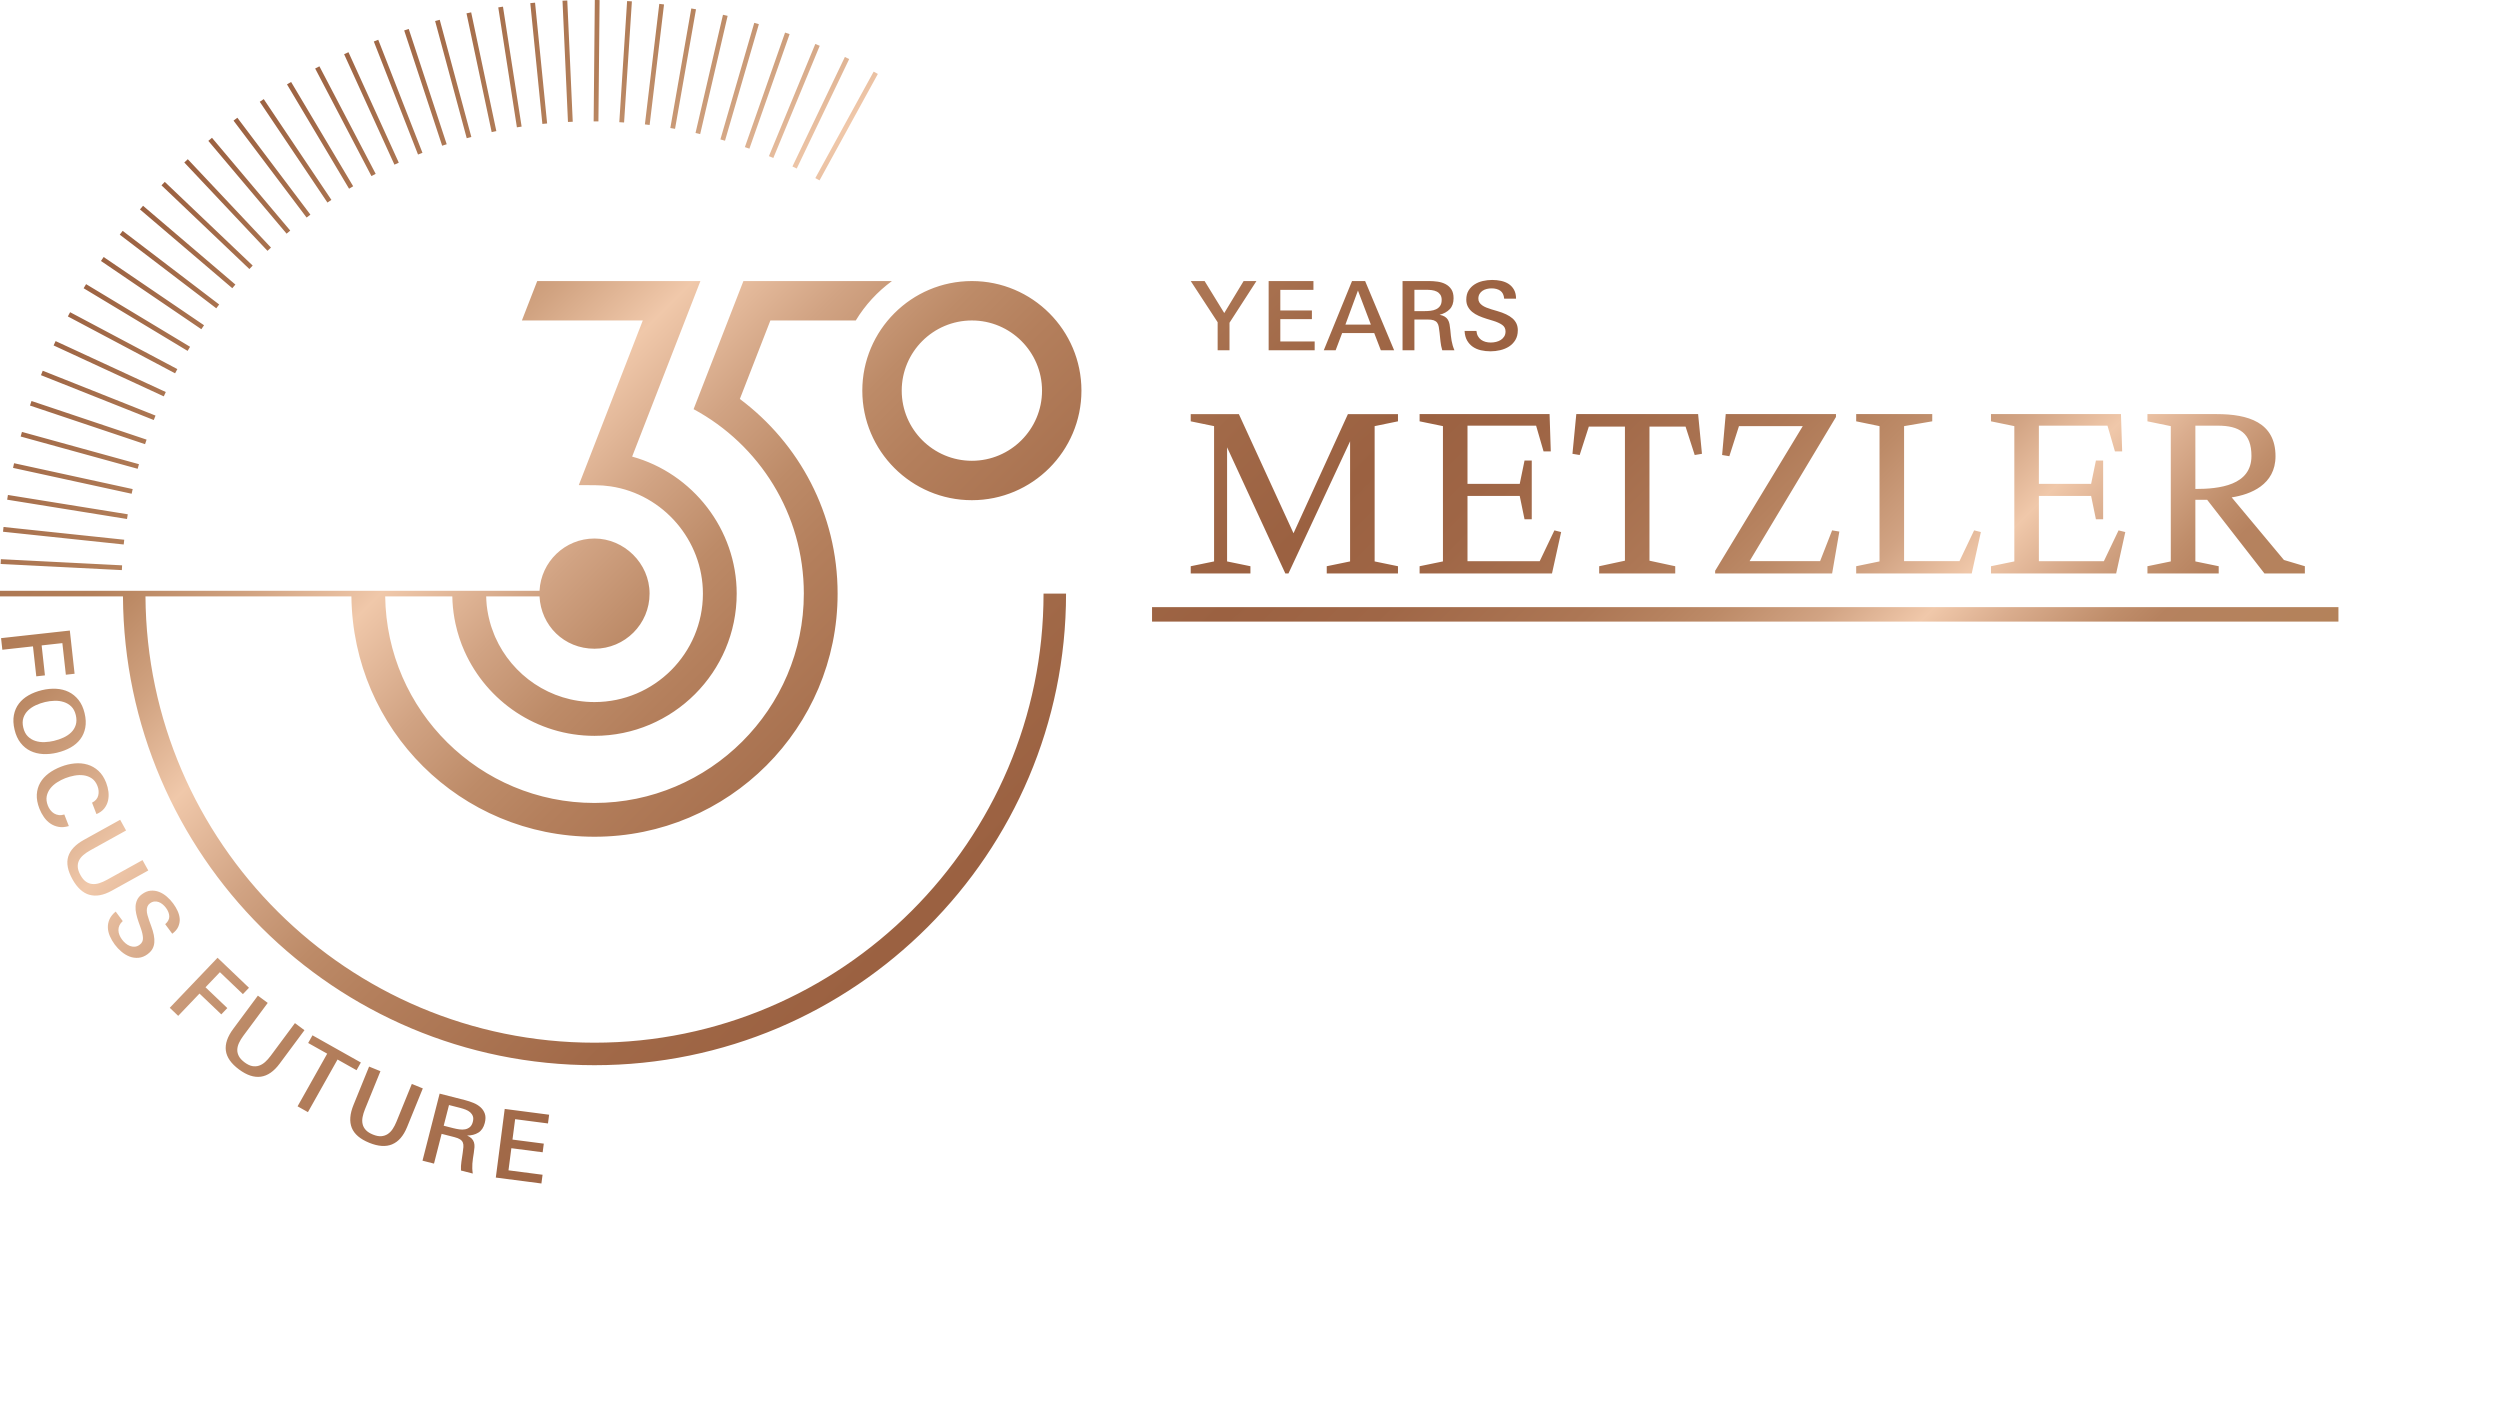 <?xml version="1.0" encoding="UTF-8"?>
<svg id="uuid-350df0ea-7995-4726-b5cf-dbda92eac51b" data-name="Ebene 1" xmlns="http://www.w3.org/2000/svg" xmlns:xlink="http://www.w3.org/1999/xlink" viewBox="0 0 1176 660">
  <defs>
    <style>
      .uuid-e1a40d3f-f78c-4577-b44f-a268ed2ff1fc {
        fill: url(#uuid-58c74ace-fbd9-44cd-ae69-77ef93ef7e49);
        stroke-width: 0px;
      }
    </style>
    <linearGradient id="uuid-58c74ace-fbd9-44cd-ae69-77ef93ef7e49" data-name="bronze" x1="199.03" y1="-35.97" x2="813.69" y2="578.69" gradientUnits="userSpaceOnUse">
      <stop offset="0" stop-color="#9b6141"/>
      <stop offset=".13" stop-color="#b4805a"/>
      <stop offset=".19" stop-color="#d1a381"/>
      <stop offset=".24" stop-color="#f0c8aa"/>
      <stop offset=".3" stop-color="#d1a383"/>
      <stop offset=".35" stop-color="#bd8b68"/>
      <stop offset=".38" stop-color="#b6825f"/>
      <stop offset=".39" stop-color="#b47f5c"/>
      <stop offset=".5" stop-color="#a16948"/>
      <stop offset=".57" stop-color="#9b6141"/>
      <stop offset=".63" stop-color="#9f6646"/>
      <stop offset=".71" stop-color="#ad7755"/>
      <stop offset=".74" stop-color="#b6825f"/>
      <stop offset=".76" stop-color="#bd8b68"/>
      <stop offset=".8" stop-color="#d1a383"/>
      <stop offset=".84" stop-color="#f0c8aa"/>
      <stop offset=".87" stop-color="#daad8e"/>
      <stop offset=".91" stop-color="#c08e6b"/>
      <stop offset=".93" stop-color="#b6825f"/>
      <stop offset=".94" stop-color="#b5825e"/>
      <stop offset="1" stop-color="#b4825a"/>
    </linearGradient>
  </defs>
  <path class="uuid-e1a40d3f-f78c-4577-b44f-a268ed2ff1fc" d="M457.17,235.29c28.42,0,51.54-23.12,51.54-51.54s-23.12-51.54-51.54-51.54-51.54,23.12-51.54,51.54,23.12,51.54,51.54,51.54ZM457.17,150.75c18.19,0,33,14.8,33,33s-14.8,33-33,33-33-14.8-33-33,14.8-33,33-33ZM541.92,292.39v-6.79h558.08v6.79h-558.08ZM624.1,269.75v-3.4l10.98-2.26v-56.5l-28.99,62.16h-1.47l-27.4-59.33v53.67l10.98,2.26v3.4h-28.08v-3.4l10.98-2.26v-63.64l-10.98-2.26v-3.4h22.64l25.71,56.05,25.59-56.05h23.55v3.4l-10.98,2.26v63.64l10.98,2.26v3.4h-33.52ZM730.06,269.75h-62.28v-3.4l10.98-2.26v-63.64l-10.98-2.26v-3.4h61.14l.57,17.55h-3.4l-3.51-12.12h-32.27v27.4h24.57l2.26-10.98h3.4v27.63h-3.4l-2.26-10.98h-24.57v30.69h33.97l6.91-14.49,3.17.79-4.3,19.47h0ZM797.19,214.04l-4.3-13.36h-16.98v63.07l12.12,2.61v3.4h-35.78v-3.4l12.12-2.61v-63.07h-16.99l-4.3,13.36-3.4-.57,1.81-18.68h57.3l1.81,18.68-3.4.57h0ZM861.83,269.75h-55.03v-1.25l41.22-68.05h-30.01l-4.53,14.15-3.4-.57,1.7-19.25h51.86v1.36l-40.65,67.83h33.18l5.66-14.49,3.4.57-3.4,19.7h0ZM927.5,269.75h-54.35v-3.4l10.98-2.26v-63.64l-10.98-2.26v-3.4h35.78v3.4l-13.25,2.26v63.52h26.05l6.9-14.49,3.17.79-4.3,19.47h0ZM995.44,269.75h-58.88v-3.4l10.98-2.26v-63.64l-10.98-2.26v-3.4h61.14l.57,17.55h-3.4l-3.51-12.12h-32.27v27.4h24.57l2.26-10.98h3.4v27.63h-3.4l-2.26-10.98h-24.57v30.69h30.57l6.91-14.49,3.17.79-4.3,19.47h0ZM1059.08,214.5c0,13.81-15.06,15.51-26.38,15.51v-29.78h10.53c10.19,0,15.85,3.51,15.85,14.27h0ZM1084.21,269.75v-3.4l-9.85-2.94-24.57-29.44c8.83-1.36,20.61-5.89,20.61-19.36,0-15.97-12.91-19.82-27.63-19.82h-32.61v3.4l10.98,2.26v63.64l-10.98,2.26v3.4h33.52v-3.4l-10.98-2.26v-28.99h5.55l26.95,34.65h19.02ZM57.33,268.18l-57.03-2.89.11-2.25,57.03,2.89-.11,2.25ZM58.2,256.13l-56.78-6,.24-2.24,56.78,6-.24,2.24ZM59.74,244.14l-56.37-9.09.36-2.22,56.37,9.09-.36,2.22ZM61.93,232.26l-55.79-12.16.48-2.2,55.79,12.16-.48,2.2ZM64.76,220.52l-55.04-15.18.6-2.17,55.04,15.18-.6,2.17ZM68.23,208.94l-54.13-18.17.72-2.14,54.13,18.17-.72,2.14ZM72.33,197.58l-53.06-21.1.83-2.09,53.06,21.1-.83,2.09ZM77.04,186.45l-51.83-23.96.95-2.04,51.83,23.96-.95,2.04ZM82.36,175.61l-50.44-26.76,1.06-1.99,50.44,26.76-1.06,1.99ZM88.25,165.06l-48.91-29.47,1.16-1.93,48.91,29.47-1.16,1.93ZM94.71,154.86l-47.22-32.1,1.27-1.86,47.22,32.1-1.27,1.86ZM101.73,145.02l-45.4-34.63,1.37-1.79,45.4,34.63-1.37,1.79ZM109.27,135.57l-43.44-37.06,1.46-1.71,43.44,37.06-1.46,1.71ZM117.31,126.56l-41.35-39.38,1.55-1.63,41.35,39.38-1.55,1.63ZM125.83,118l-39.14-41.57,1.64-1.54,39.14,41.57-1.64,1.54ZM134.81,109.92l-36.81-43.65,1.72-1.45,36.81,43.65-1.72,1.45ZM144.22,102.33l-34.37-45.59,1.8-1.36,34.37,45.59-1.8,1.36ZM154.02,95.28l-31.83-47.4,1.87-1.26,31.83,47.4-1.87,1.26ZM164.2,88.77l-29.2-49.07,1.93-1.15,29.2,49.07-1.93,1.15ZM174.72,82.82l-26.47-50.59,2-1.04,26.47,50.59-2,1.04ZM185.54,77.46l-23.67-51.96,2.05-.94,23.67,51.96-2.05.94ZM196.64,72.7l-20.8-53.18,2.09-.82,20.8,53.18-2.09.82ZM207.99,68.55l-17.86-54.23,2.14-.7,17.86,54.23-2.14.7ZM219.55,65.02l-14.87-55.13,2.17-.58,14.87,55.13-2.17.58ZM231.28,62.14l-11.84-55.86,2.2-.47,11.84,55.86-2.2.47ZM243.15,59.9l-8.77-56.42,2.22-.35,8.77,56.42-2.22.35ZM255.13,58.3l-5.68-56.82,2.24-.22,5.68,56.82-2.24.22ZM267.17,57.37l-2.57-57.04,2.25-.1,2.57,57.04-2.25.1ZM281.5,57.12l-2.25-.02.55-57.1,2.25.02-.55,57.1ZM293.57,57.62l-2.25-.14,3.67-56.98,2.25.14-3.67,56.98ZM305.59,58.79l-2.23-.27,6.77-56.7,2.23.27-6.77,56.7ZM317.54,60.61l-2.22-.39,9.86-56.24,2.22.39-9.86,56.24ZM329.36,63.08l-2.19-.51,12.92-55.62,2.19.51-12.92,55.62ZM341.04,66.2l-2.16-.63,15.93-54.83,2.16.63-15.93,54.83ZM352.52,69.94l-2.13-.74,18.91-53.88,2.13.74-18.91,53.88ZM363.78,74.31l-2.08-.86,21.82-52.77,2.08.86-21.82,52.77ZM374.79,79.28l-2.03-.97,24.67-51.5,2.03.97-24.67,51.5ZM385.51,84.85l-1.98-1.08,27.44-50.07,1.98,1.08-27.44,50.07ZM501.47,279.24c0,122.32-99.51,221.83-221.83,221.83S58.55,402.27,57.84,280.55H0v-2.63h253.79c.69-13.7,11.98-24.6,25.85-24.6s25.92,11.6,25.92,25.92-11.6,25.92-25.92,25.92-25.16-10.9-25.85-24.6h-25.09c.03,1.23.09,2.45.21,3.66.03.28.05.57.08.86.16,1.41.39,2.81.67,4.18.08.4.17.8.26,1.19.3,1.33.64,2.64,1.04,3.92.11.36.25.71.36,1.06.35,1.03.73,2.05,1.14,3.05.17.4.32.81.5,1.21,7.92,17.96,25.89,30.56,46.68,30.56,28.13,0,51.01-22.89,51.01-51.01,0-25.03-18.63-46.72-43.33-50.44-2.35-.36-4.83-.54-7.37-.56l-7.69-.05,30.11-77.44h-56.87l2.06-5.3,5.15-13.24h76.76l-3.51,9.02-28.6,73.55c28.51,7.88,49.18,34.29,49.18,64.46,0,36.89-30.01,66.9-66.9,66.9-27.18,0-50.61-16.31-61.07-39.64h-.01c-.05-.11-.09-.22-.14-.33-.32-.73-.62-1.46-.92-2.2-.12-.29-.23-.57-.35-.86-.31-.81-.6-1.64-.88-2.47-.08-.23-.16-.46-.24-.7-.29-.9-.56-1.81-.82-2.73-.05-.18-.1-.35-.15-.53-.27-1-.52-2.02-.74-3.04-.02-.1-.05-.19-.07-.29-.73-3.38-1.2-6.86-1.4-10.4-.02-.3-.02-.61-.03-.91-.02-.5-.03-.99-.05-1.49h-31.58c.71,53.78,44.5,97.16,98.45,97.16s98.48-44.09,98.48-98.48c0-37.52-20.99-70.13-51.86-86.76l5.79-14.89,17.65-45.38h69.87c-6.82,4.99-12.62,11.29-17.01,18.54h-40.17l-14.33,36.84-.04.09c27.89,20.85,45.99,54.06,45.99,91.56,0,63.16-51.21,114.37-114.37,114.37s-113.63-50.5-114.34-113.05h-96.87c.71,115.87,95.17,209.93,211.21,209.93s211.24-94.76,211.24-211.24h10.59ZM29.35,302.52l-9.76,1.08,1.55,14.1-4.07.45-1.56-14.1-14.41,1.59-.6-5.46,32.35-3.57,2.24,20.32-4.11.46-1.64-14.86ZM26.92,354.05c-2.31.55-4.54.77-6.7.65-2.16-.12-4.13-.61-5.9-1.46-1.78-.86-3.32-2.11-4.62-3.76-1.3-1.65-2.26-3.73-2.85-6.24-.6-2.51-.71-4.79-.32-6.85.39-2.05,1.17-3.85,2.35-5.4,1.17-1.54,2.69-2.85,4.55-3.91,1.86-1.06,3.96-1.87,6.29-2.43,2.3-.55,4.54-.77,6.69-.65,2.16.12,4.13.61,5.91,1.48,1.78.87,3.32,2.13,4.63,3.78,1.3,1.65,2.25,3.71,2.84,6.2.61,2.54.71,4.83.32,6.87s-1.17,3.84-2.34,5.39c-1.17,1.56-2.69,2.86-4.55,3.91-1.86,1.05-3.96,1.85-6.3,2.41ZM25.53,348.45c1.49-.35,2.94-.85,4.34-1.5s2.61-1.45,3.61-2.43,1.72-2.14,2.15-3.49c.43-1.35.44-2.9.03-4.65-.41-1.72-1.12-3.06-2.12-4.04-1.01-.98-2.18-1.68-3.54-2.11-1.35-.43-2.8-.63-4.33-.58-1.53.04-3.03.24-4.49.59-1.49.36-2.94.85-4.34,1.5s-2.61,1.46-3.63,2.44c-1.02.98-1.75,2.14-2.2,3.48-.45,1.34-.47,2.88-.05,4.63.42,1.75,1.13,3.12,2.14,4.11,1.01.99,2.19,1.7,3.54,2.13s2.8.62,4.34.56c1.54-.06,3.06-.27,4.55-.62ZM27.62,388.97c-1.45-.26-2.76-.78-3.92-1.57-1.16-.79-2.17-1.8-3.03-3.03-.86-1.23-1.57-2.55-2.13-3.98-.93-2.41-1.34-4.62-1.23-6.64.12-2.03.65-3.87,1.6-5.53.95-1.66,2.26-3.12,3.93-4.38s3.61-2.31,5.82-3.17c2.15-.84,4.3-1.35,6.45-1.55s4.16-.01,6.06.55c1.89.56,3.6,1.53,5.12,2.92s2.74,3.26,3.65,5.61c.53,1.37.89,2.79,1.07,4.24.18,1.46.11,2.86-.2,4.21s-.91,2.57-1.77,3.66c-.87,1.09-2.08,1.98-3.66,2.65l-2.08-5.37c1.59-.81,2.56-1.93,2.91-3.38s.24-2.94-.36-4.47c-.62-1.59-1.5-2.78-2.64-3.56s-2.42-1.27-3.83-1.46c-1.41-.19-2.87-.15-4.37.13-1.5.28-2.93.68-4.27,1.2-1.34.52-2.65,1.19-3.91,2-1.26.81-2.32,1.76-3.17,2.85-.85,1.09-1.41,2.3-1.68,3.64-.27,1.34-.09,2.81.53,4.41.29.76.69,1.46,1.19,2.12.5.66,1.08,1.19,1.75,1.59.67.4,1.41.65,2.22.76.81.1,1.68,0,2.59-.28l2.12,5.45c-1.73.51-3.33.64-4.78.38ZM42.02,420.91c-3.1-.91-5.74-3.35-7.94-7.31-2.26-4.07-2.92-7.62-1.99-10.66.93-3.03,3.39-5.66,7.38-7.87l17.05-9.45,2.79,5.04-16.89,9.36c-1.21.67-2.27,1.4-3.19,2.18s-1.61,1.65-2.07,2.59-.65,1.97-.57,3.1.5,2.38,1.27,3.77c.76,1.37,1.6,2.37,2.52,3.03.93.65,1.93,1.03,3,1.14,1.07.11,2.19-.02,3.34-.39s2.33-.88,3.54-1.55l16.78-9.3,2.71,4.88-17.17,9.51c-3.94,2.18-7.45,2.82-10.55,1.91ZM69.55,448.76c-1.42,1.06-2.87,1.65-4.34,1.78-1.47.13-2.88-.05-4.23-.57s-2.63-1.28-3.83-2.29c-1.2-1.01-2.26-2.14-3.17-3.37-.93-1.25-1.69-2.56-2.28-3.91-.59-1.35-.91-2.71-.96-4.05s.21-2.66.78-3.94c.57-1.28,1.53-2.48,2.9-3.61l3.32,4.48c-.72.65-1.24,1.32-1.56,2.02-.32.7-.48,1.44-.47,2.2,0,.76.16,1.52.45,2.27.29.75.7,1.48,1.22,2.18.48.65,1.04,1.25,1.69,1.8.65.55,1.34.96,2.07,1.24.73.28,1.49.39,2.27.34.78-.06,1.54-.36,2.29-.92,1.09-.8,1.6-1.86,1.55-3.16s-.38-2.79-.96-4.44l-1.13-3.19c-.44-1.25-.8-2.49-1.07-3.72-.28-1.23-.39-2.4-.33-3.51s.32-2.15.77-3.12c.46-.98,1.19-1.84,2.2-2.59,1.37-1.02,2.75-1.59,4.11-1.7,1.37-.12,2.69.07,3.97.56,1.28.49,2.48,1.22,3.6,2.18,1.12.96,2.12,2.03,3,3.21.86,1.16,1.58,2.36,2.15,3.62.57,1.26.9,2.5.98,3.73.07,1.23-.16,2.45-.69,3.65-.53,1.2-1.47,2.3-2.82,3.3l-3.32-4.49c1.33-1.17,1.97-2.41,1.92-3.72-.05-1.31-.57-2.62-1.55-3.95-.44-.6-.96-1.15-1.56-1.65-.59-.5-1.22-.86-1.88-1.1s-1.35-.32-2.06-.24-1.4.36-2.07.87c-.53.39-.91.87-1.13,1.43-.22.56-.33,1.18-.33,1.86s.11,1.42.32,2.2c.2.78.46,1.6.76,2.46l.98,2.69c.57,1.52.98,2.94,1.24,4.24.26,1.31.34,2.5.24,3.58-.1,1.08-.39,2.06-.87,2.94-.49.88-1.21,1.68-2.18,2.4ZM103.45,457.31l-6.78,7.1,10.26,9.79-2.83,2.96-10.26-9.79-10.01,10.49-3.97-3.79,22.48-23.54,14.78,14.12-2.86,2.99-10.81-10.32ZM122.71,506.47c-3.2.45-6.61-.68-10.25-3.38-3.74-2.77-5.81-5.73-6.22-8.88-.41-3.14.74-6.55,3.46-10.21l11.61-15.66,4.63,3.43-11.51,15.51c-.82,1.11-1.49,2.21-2,3.31-.51,1.09-.78,2.16-.81,3.21-.03,1.04.23,2.06.76,3.06.53.99,1.44,1.97,2.72,2.91,1.25.93,2.44,1.5,3.55,1.71,1.11.21,2.18.14,3.2-.2s1.98-.92,2.88-1.73c.9-.81,1.76-1.77,2.58-2.88l11.43-15.4,4.48,3.33-11.7,15.77c-2.68,3.62-5.62,5.65-8.81,6.1ZM158.78,498.39l-13.93,24.76-4.87-2.74,13.93-24.76-8.95-5.03,2.03-3.61,22.76,12.8-2.03,3.61-8.95-5.03ZM184.49,538.29c-2.98,1.23-6.57,1-10.77-.71-4.31-1.75-7.06-4.1-8.24-7.04-1.18-2.94-.92-6.53.8-10.76l7.34-18.06,5.34,2.17-7.28,17.89c-.52,1.28-.89,2.51-1.12,3.7-.23,1.19-.22,2.29.02,3.31.23,1.02.73,1.94,1.5,2.77.76.83,1.88,1.54,3.35,2.14,1.45.59,2.74.85,3.87.77,1.13-.08,2.15-.41,3.05-.99.9-.59,1.69-1.39,2.36-2.39.67-1.01,1.26-2.15,1.78-3.43l7.23-17.77,5.17,2.1-7.4,18.18c-1.7,4.17-4.03,6.87-7.02,8.11ZM216.84,550.61c-.06-1.44,0-2.83.21-4.17.2-1.34.4-2.7.6-4.08.15-1.08.26-2.02.33-2.82.06-.8-.02-1.5-.26-2.09-.24-.59-.67-1.08-1.29-1.49-.62-.41-1.53-.77-2.72-1.07l-5.98-1.53-3.58,14-5.41-1.38,8.06-31.54,11.97,3.06c1.34.34,2.65.78,3.95,1.31s2.41,1.22,3.34,2.06c.93.84,1.6,1.86,2.01,3.05.41,1.19.4,2.63-.03,4.31-.54,2.12-1.55,3.64-3.02,4.55-1.47.91-3.24,1.37-5.29,1.37.92.42,1.64.9,2.16,1.44.51.53.87,1.14,1.07,1.81.2.67.28,1.4.23,2.2-.05.79-.15,1.68-.31,2.66s-.3,1.89-.42,2.73c-.12.84-.21,1.63-.26,2.39s-.07,1.52-.04,2.27.1,1.54.23,2.38l-5.54-1.42ZM222.43,527.65c.26-1.02.26-1.89,0-2.6s-.69-1.33-1.27-1.84c-.58-.5-1.29-.92-2.1-1.23s-1.65-.58-2.49-.8l-5.36-1.37-2.49,9.73,4.54,1.16c.93.24,1.88.43,2.83.56.96.14,1.86.13,2.7-.03.85-.16,1.59-.51,2.24-1.05.65-.55,1.12-1.39,1.41-2.52ZM233.23,553.92l4.19-32.28,20.89,2.72-.54,4.11-15.45-2.01-1.25,9.6,14.73,1.91-.53,4.06-14.73-1.91-1.35,10.4,16.03,2.08-.54,4.11-21.47-2.79ZM578.36,151.8v12.97h-5.58v-13.19l-12.65-19.36h6.53l9.23,15.04,9.1-15.04h6.03l-12.65,19.58ZM596.77,164.76v-32.55h21.07v4.14h-15.58v9.68h14.86v4.1h-14.86v10.49h16.16v4.14h-21.65ZM649.54,164.76l-3.11-8.1h-15.08l-3.06,8.1h-5.58l13.28-32.55h6.17l13.64,32.55h-6.26ZM638.78,136.67l-5.9,16.03h11.98l-6.08-16.03ZM678.44,164.76c-.42-1.38-.7-2.75-.83-4.1-.13-1.35-.28-2.72-.43-4.1-.12-1.08-.25-2.02-.38-2.81-.13-.8-.39-1.45-.77-1.96-.38-.51-.92-.88-1.62-1.13-.7-.24-1.67-.36-2.9-.36h-6.17v14.45h-5.58v-32.55h12.36c1.38,0,2.76.1,4.15.29,1.38.2,2.63.58,3.74,1.17,1.11.58,2.01,1.4,2.71,2.45.69,1.05,1.04,2.45,1.04,4.18,0,2.19-.6,3.91-1.81,5.16-1.2,1.24-2.8,2.12-4.78,2.63,1,.18,1.81.47,2.44.86s1.13.88,1.49,1.48c.36.6.61,1.29.76,2.07s.27,1.67.36,2.66.18,1.91.27,2.75.2,1.64.34,2.39.31,1.48.52,2.21c.21.72.48,1.47.81,2.25h-5.72ZM678.17,141.13c0-1.05-.22-1.89-.65-2.52-.44-.63-1-1.12-1.69-1.46-.69-.34-1.47-.57-2.34-.68-.87-.1-1.74-.16-2.61-.16h-5.54v10.04h4.68c.96,0,1.92-.05,2.88-.16.96-.1,1.83-.34,2.61-.7.78-.36,1.42-.88,1.91-1.58.49-.69.74-1.62.74-2.79ZM713.97,155.4c0,1.77-.38,3.29-1.15,4.55-.77,1.26-1.76,2.28-2.97,3.06s-2.59,1.35-4.12,1.71c-1.53.36-3.06.54-4.59.54s-3.06-.16-4.5-.49-2.72-.88-3.83-1.64c-1.11-.77-2.01-1.76-2.7-2.97s-1.08-2.71-1.17-4.48h5.58c.09.96.32,1.78.7,2.45s.87,1.24,1.48,1.69,1.31.78,2.09.99c.78.21,1.6.32,2.48.32.81,0,1.63-.1,2.45-.29.83-.2,1.57-.5,2.23-.92.66-.42,1.2-.96,1.62-1.62.42-.66.63-1.46.63-2.38,0-1.35-.54-2.39-1.62-3.13-1.08-.73-2.46-1.36-4.14-1.87l-3.24-.99c-1.26-.39-2.47-.84-3.62-1.35-1.16-.51-2.16-1.12-3.02-1.82-.86-.7-1.54-1.53-2.05-2.48-.51-.95-.77-2.05-.77-3.31,0-1.71.36-3.15,1.08-4.32.72-1.17,1.66-2.12,2.81-2.86,1.15-.74,2.45-1.27,3.89-1.6,1.44-.33,2.9-.5,4.37-.5s2.84.14,4.19.43c1.35.29,2.54.77,3.58,1.44,1.03.68,1.88,1.58,2.52,2.72.64,1.14.97,2.55.97,4.23h-5.58c-.15-1.77-.77-3.02-1.84-3.76-1.08-.74-2.45-1.1-4.1-1.1-.75,0-1.5.09-2.25.27-.75.18-1.42.47-2,.86-.58.39-1.06.89-1.42,1.51-.36.62-.54,1.34-.54,2.19,0,.66.16,1.24.47,1.76.32.51.75.97,1.31,1.37.55.4,1.21.76,1.96,1.06s1.56.58,2.43.85l2.75.81c1.56.45,2.94.96,4.14,1.53,1.2.57,2.21,1.22,3.02,1.93.81.72,1.43,1.54,1.85,2.45.42.92.63,1.97.63,3.17Z"/>
</svg>